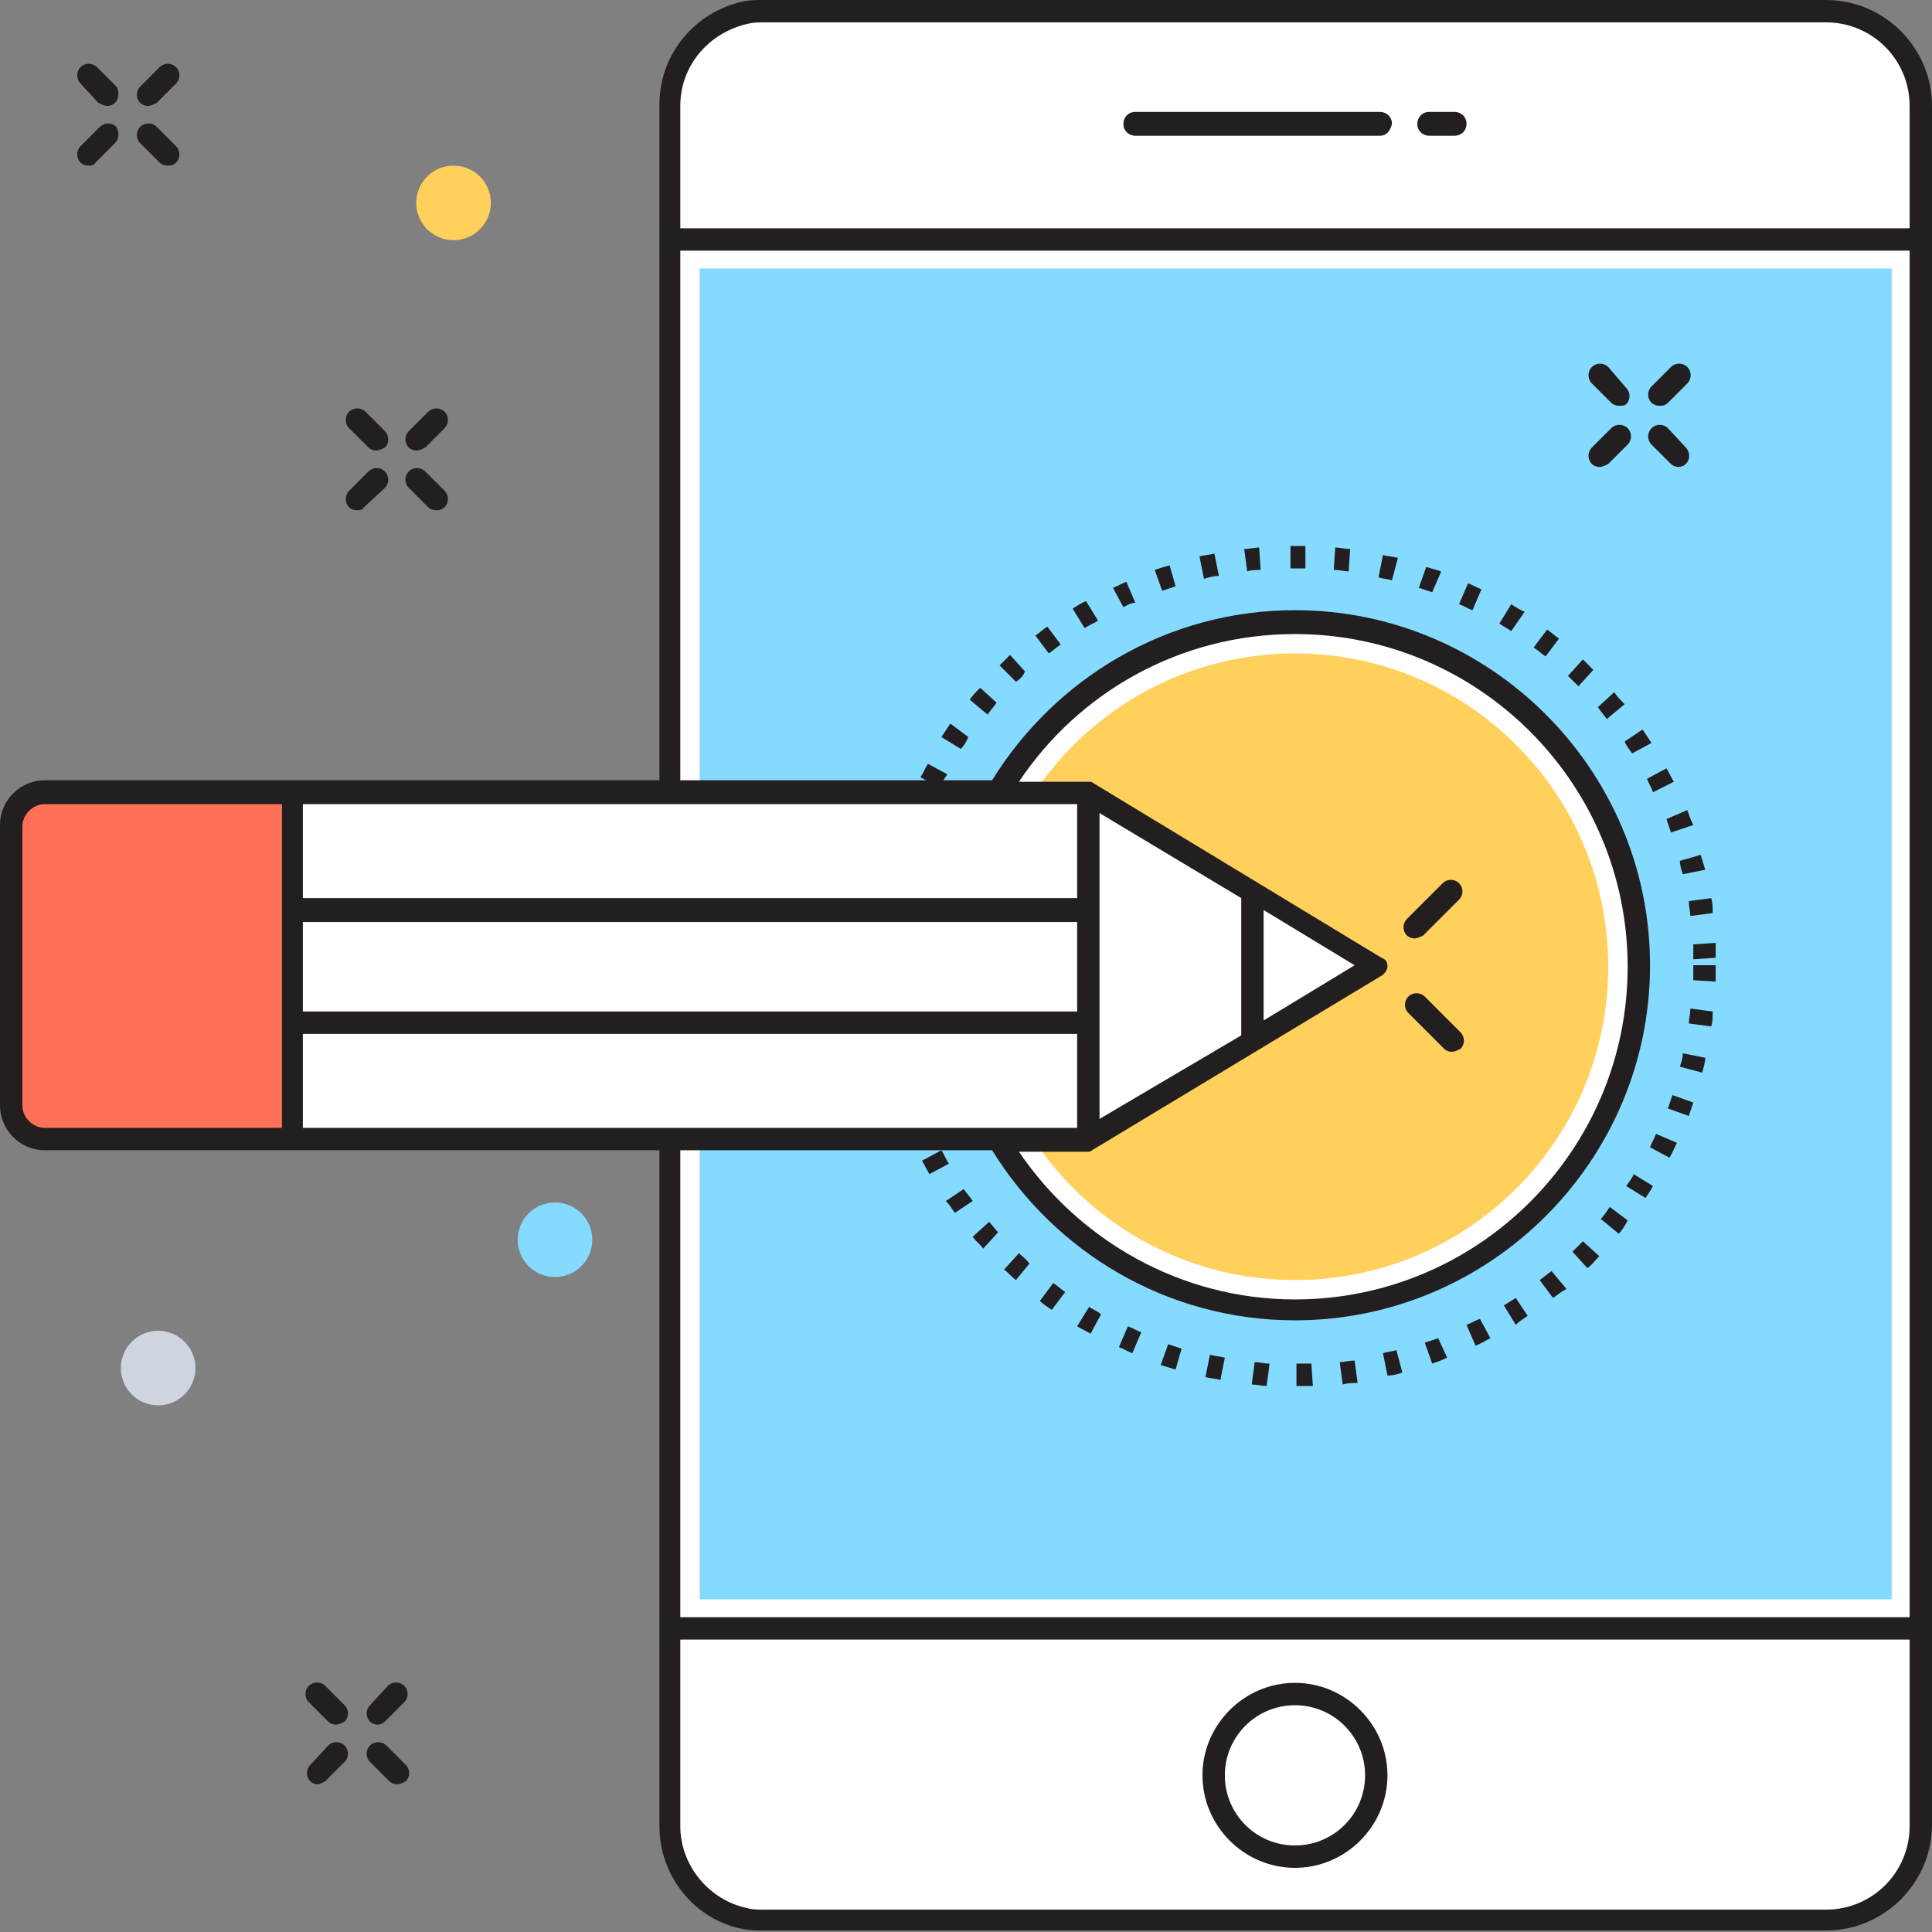 <svg xmlns="http://www.w3.org/2000/svg" viewBox="0 0 129.5 129.5"><rect x="0" y="0" width="129.5" height="129.5" fill="#808080" stroke="none"/><path fill="#231F20" d="M27.9 30.2c-.2 0-.4-.1-.5-.2-.3-.3-.3-.8 0-1.1l1.3-1.3c.3-.3.8-.3 1.1 0 .3.3.3.8 0 1.1L28.5 30c-.2.1-.4.2-.6.2zM23.9 34.2c-.2 0-.4-.1-.5-.2-.3-.3-.3-.8 0-1.1l1.3-1.3c.3-.3.8-.3 1.1 0 .3.3.3.8 0 1.1L24.4 34c-.1.2-.3.2-.5.2zM29.2 34.2c-.2 0-.4-.1-.5-.2l-1.3-1.3c-.3-.3-.3-.8 0-1.1.3-.3.8-.3 1.1 0l1.3 1.3c.3.3.3.8 0 1.1-.2.2-.4.2-.6.2zM25.2 30.2c-.2 0-.4-.1-.5-.2l-1.3-1.3c-.3-.3-.3-.8 0-1.1.3-.3.8-.3 1.1 0l1.3 1.3c.3.3.3.8 0 1.1-.2.1-.4.2-.6.2zM9.9 7.1c-.2 0-.4-.1-.5-.2-.3-.3-.3-.8 0-1.1l1.3-1.3c.3-.3.8-.3 1.1 0 .3.3.3.8 0 1.1l-1.3 1.3c-.2.1-.4.2-.6.2zM5.9 11.1c-.2 0-.4-.1-.5-.2-.3-.3-.3-.8 0-1.1l1.3-1.3c.3-.3.8-.3 1.1 0 .2.4.2.8-.1 1.1l-1.3 1.3c-.1.2-.3.2-.5.2zM11.2 11.1c-.2 0-.4-.1-.5-.2L9.4 9.6c-.3-.3-.3-.8 0-1.1.3-.3.8-.3 1.1 0l1.3 1.3c.3.3.3.8 0 1.1-.2.2-.4.2-.6.2zM7.2 7.1c-.2 0-.4-.1-.6-.2L5.4 5.6c-.3-.3-.3-.8 0-1.1.3-.3.8-.3 1.1 0l1.3 1.3c.2.3.2.8-.1 1.1-.1.1-.3.2-.5.2z"></path><path fill="#FFF" d="M122.4 128.8H51.2c-3.5 0-6.3-2.8-6.3-6.3V7.1c0-3.5 2.8-6.3 6.3-6.3h71.2c3.5 0 6.3 2.8 6.3 6.3v115.4c.1 3.4-2.8 6.3-6.3 6.3z"></path><path fill="#84DBFF" d="M46.9 18h79.9v89.2H46.9z"></path><path fill="#FFF" d="M44.9 109.2v13.2c0 3.5 2.8 6.3 6.3 6.3h71.2c3.5 0 6.3-2.8 6.3-6.3v-13.2H44.9zM128.8 16V7.1c0-3.5-2.8-6.3-6.3-6.3H51.2c-3.5 0-6.3 2.8-6.3 6.3V16h83.9z"></path><circle cx="86.8" cy="119" r="5.4" fill="#FFF"></circle><path fill="#231F20" d="M86.8 125.2c-3.4 0-6.2-2.8-6.2-6.2s2.8-6.2 6.2-6.2 6.2 2.8 6.2 6.2-2.8 6.2-6.2 6.2zm0-10.9c-2.6 0-4.7 2.1-4.7 4.7s2.1 4.7 4.7 4.7 4.7-2.1 4.7-4.7-2.1-4.7-4.7-4.7z"></path><path fill="#FFF" d="M76.1 8.4h16.4"></path><path fill="#231F20" d="M92.5 9.1H76.1c-.4 0-.8-.3-.8-.8 0-.4.3-.8.8-.8h16.4c.4 0 .8.3.8.8-.1.5-.4.8-.8.8z"></path><path fill="#FFF" d="M95.9 8.4h1.6"></path><path fill="#231F20" d="M97.5 9.1h-1.7c-.4 0-.8-.3-.8-.8 0-.4.3-.8.8-.8h1.7c.4 0 .8.3.8.8s-.4.8-.8.8z"></path><circle cx="86.8" cy="64.8" r="23" fill="#FFF"></circle><path fill="#FFD05B" d="M86.8 85.8c-11.6 0-21-9.4-21-21s9.4-21 21-21 21 9.4 21 21-9.4 21-21 21z"></path><path fill="#231F20" d="M86.9 92.9v-1.5h1l.1 1.5h-1.1zm-2 0c-.3 0-.7-.1-1-.1l.2-1.5c.3 0 .6.1 1 .1l-.2 1.5zm5.1-.1l-.2-1.5c.3 0 .6-.1 1-.1l.2 1.5c-.3 0-.7 0-1 .1zm-8.2-.3c-.3-.1-.7-.1-1-.2l.3-1.5c.3.1.6.1 1 .2l-.3 1.5zm11.2-.3l-.3-1.5c.3-.1.6-.1.9-.2L94 92c-.3.1-.6.2-1 .2zm-14.2-.4c-.3-.1-.7-.2-1-.3l.5-1.4.9.3-.4 1.4zm17.2-.4l-.5-1.4.9-.3.6 1.3c-.4.2-.7.3-1 .4zm-20.1-.7c-.3-.1-.6-.3-.9-.4l.6-1.4c.3.1.6.3.9.4l-.6 1.4zm23-.5l-.6-1.4c.3-.1.6-.3.9-.4l.7 1.3c-.4.2-.7.4-1 .5zm-25.8-.8c-.3-.2-.6-.3-.9-.5l.8-1.3c.3.2.6.3.8.5l-.7 1.3zm28.5-.6l-.8-1.3c.3-.2.5-.3.8-.5l.8 1.2c-.3.2-.6.4-.8.6zm-31.1-1c-.3-.2-.6-.4-.8-.6l.9-1.2c.3.2.5.4.8.6l-.9 1.2zm33.6-.8l-.9-1.2c.3-.2.5-.4.8-.6l1 1.2c-.4.2-.6.4-.9.6zm-36-1.2c-.3-.2-.5-.5-.8-.7l1-1.1c.2.2.5.4.7.7l-.9 1.1zm38.3-.8l-1-1.1.7-.7 1.1 1c-.3.3-.5.6-.8.8zm-40.5-1.3c-.2-.3-.5-.5-.7-.8l1.1-1c.2.2.4.5.6.7l-1 1.1zm42.6-1l-1.2-1c.2-.2.4-.5.6-.8l1.2.9c-.2.4-.4.7-.6.9zM64 81.3c-.2-.3-.4-.6-.6-.8l1.2-.8c.2.3.4.5.6.8l-1.2.8zm46.3-1l-1.3-.8c.2-.3.4-.5.5-.8l1.3.8c-.1.2-.3.5-.5.8zm-48-1.6c-.2-.3-.3-.6-.5-.9l1.3-.7c.2.3.3.6.5.9l-1.3.7zm49.6-1.1l-1.3-.7c.1-.3.3-.6.4-.9l1.4.6c-.2.4-.3.7-.5 1zM61 75.9c-.1-.3-.3-.6-.4-.9l1.4-.5c.1.3.2.6.4.9l-1.4.5zm52.2-1.1l-1.4-.5.3-.9 1.4.5-.3.9zm-53.3-1.7c-.1-.3-.2-.7-.3-1l1.4-.4.3.9-1.4.5zm54.2-1.2l-1.5-.4c.1-.3.2-.6.2-.9l1.5.3c0 .3-.1.6-.2 1zm-55-1.8c-.1-.3-.1-.7-.2-1l1.5-.2c0 .3.1.6.2 1l-1.5.2zm55.6-1.3l-1.5-.2c0-.3.1-.6.1-1l1.5.2c0 .4 0 .7-.1 1zm-56-1.8c0-.3 0-.7-.1-1l1.5-.1c0 .3 0 .6.1 1l-1.5.1zm56.3-1.2l-1.5-.1v-1h1.5v1.1zm-1.5-1.5v-1l1.5-.1v1l-1.5.1zM60.2 64h-1.5v-1l1.5.1v.9zm53.1-2.6c0-.3-.1-.6-.1-1l1.5-.2c.1.3.1.7.1 1l-1.5.2zm-52.9-.3l-1.5-.2c0-.3.1-.7.2-1l1.5.3c-.1.2-.2.6-.2.9zm52.4-2.5c-.1-.3-.2-.6-.2-.9l1.4-.4c.1.3.2.7.3 1l-1.5.3zm-51.9-.4l-1.5-.4c.1-.3.2-.7.3-1l1.4.4c0 .4-.1.7-.2 1zm51.1-2.4l-.3-.9 1.4-.6c.1.3.2.6.4 1l-1.5.5zm-50.2-.4l-1.4-.5c.1-.3.2-.6.4-1l1.4.6c-.2.3-.3.6-.4.9zm49-2.3c-.1-.3-.3-.6-.4-.9l1.3-.7c.2.3.3.6.5.9l-1.4.7zM63 52.8l-1.3-.7c.2-.3.3-.6.5-.9l1.3.7c-.2.3-.4.6-.5.9zm46.4-2.3c-.2-.3-.4-.5-.5-.8l1.2-.8.6.9-1.3.7zm-45-.3l-1.3-.8.6-.9 1.2.9c-.1.3-.3.6-.5.8zm43.3-2c-.2-.3-.4-.5-.6-.8l1.1-1c.2.3.4.5.7.8l-1.2 1zm-41.5-.3l-1.2-1c.2-.3.4-.5.7-.8l1.1 1c-.2.3-.4.5-.6.8zm39.6-1.9l-.7-.7 1-1.1.7.7-1 1.1zm-37.7-.3L67 44.6l.7-.7 1 1.1c-.1.3-.3.5-.6.7zm35.5-1.7c-.3-.2-.5-.4-.8-.6l.9-1.2c.3.2.5.4.8.6l-.9 1.2zm-33.3-.2l-.9-1.2c.3-.2.5-.4.8-.6l.9 1.2c-.3.2-.5.4-.8.6zm31-1.5c-.3-.2-.5-.3-.8-.5l.8-1.3c.3.2.6.4.9.5l-.9 1.3zm-28.6-.2l-.8-1.3c.3-.2.6-.4.9-.5l.8 1.3c-.3.2-.6.3-.9.5zm26-1.2c-.3-.1-.6-.3-.9-.4l.6-1.4c.3.1.6.3.9.4l-.6 1.4zm-23.4-.2l-.7-1.3c.3-.1.6-.3.9-.4l.6 1.4c-.3 0-.6.2-.8.3zm20.7-1l-.9-.3.5-1.4c.3.1.7.2 1 .3l-.6 1.4zm-18.1-.1l-.5-1.4c.3-.1.6-.2 1-.3l.4 1.4-.9.3zm15.4-.7c-.3-.1-.6-.1-.9-.2l.3-1.5c.3.1.7.1 1 .2l-.4 1.5zm-12.6-.1l-.3-1.5c.3-.1.7-.1 1-.2l.3 1.5c-.3 0-.7.1-1 .2zm9.7-.5c-.3 0-.6-.1-1-.1l.1-1.5c.3 0 .7.1 1 .1l-.1 1.5zm-6.8 0l-.2-1.5c.3 0 .7-.1 1-.1l.1 1.5c-.3 0-.6 0-.9.1zm3.9-.2h-1v-1.5h1v1.5z"></path><path fill="#FFF" d="M72.9 76.3H3c-1.2 0-2.2-1-2.2-2.2V55.4c0-1.2 1-2.2 2.2-2.2h70v23.1z"></path><path fill="#FF7058" d="M19.6 53.2H3c-1.2 0-2.2 1-2.2 2.2v18.8c0 1.2 1 2.2 2.2 2.2h16.6V53.2z"></path><path fill="#FFF" d="M72.9 53.2l19.4 11.5-19.4 11.6z"></path><path fill="#FFF" d="M83.9 59.7v10.1l8.4-5.1z"></path><path fill="#231F20" d="M122.4 0H51.2c-.5 0-1 0-1.4.1-3.2.7-5.6 3.5-5.6 6.9v45.3H3c-1.6 0-3 1.3-3 3v18.8c0 1.6 1.3 3 3 3h41.2v45.3c0 3.4 2.4 6.3 5.6 6.9.5.1.9.1 1.4.1h71.2c3.9 0 7.1-3.2 7.1-7.1V7.1c0-3.9-3.2-7.1-7.1-7.1zM18.8 75.6H3c-.8 0-1.5-.7-1.5-1.5V55.4c0-.8.7-1.5 1.5-1.5h15.9v21.7zM51.2 1.5h71.2c3.1 0 5.6 2.5 5.6 5.6v8.2H45.6V7.1c0-2.7 1.9-4.9 4.5-5.5.4-.1.7-.1 1.1-.1zM20.3 53.9h51.9v6.3H20.3v-6.3zm72.3 11.5c.2-.1.4-.4.4-.6 0-.3-.1-.5-.4-.6L73.3 52.5c-.1-.1-.2-.1-.3-.1h-4.7c4-6 10.8-9.9 18.5-9.9 12.3 0 22.3 10 22.3 22.3s-10 22.3-22.3 22.3c-7.7 0-14.5-4-18.5-9.9h4.6c.1 0 .2 0 .3-.1l19.4-11.7zM73.7 75V54.5l9.5 5.7v9.2L73.7 75zm11-6.6V61l6.1 3.7-6.1 3.7zm-64.4-6.6h51.9v6H20.3v-6zm0 13.8v-6.3h51.9v6.3H20.3zM128 122.4c0 3.1-2.5 5.6-5.6 5.6H51.2c-.4 0-.8 0-1.1-.1-2.5-.5-4.5-2.8-4.5-5.5v-12.5H128v12.5zm0-14H45.6V77.1h20.9c4.2 6.8 11.7 11.4 20.3 11.4 13.1 0 23.8-10.7 23.8-23.8 0-13.1-10.7-23.8-23.8-23.8-8.6 0-16.1 4.6-20.3 11.4H45.6V16.8H128v91.6z"></path><path fill="#231F20" d="M111.2 27.2c-.2 0-.4-.1-.5-.2-.3-.3-.3-.8 0-1.1l1.3-1.3c.3-.3.8-.3 1.1 0 .3.3.3.8 0 1.1l-1.3 1.3c-.2.2-.4.2-.6.2zM107.2 31.3c-.2 0-.4-.1-.5-.2-.3-.3-.3-.8 0-1.1l1.3-1.3c.3-.3.8-.3 1.1 0 .3.3.3.8 0 1.1l-1.3 1.3c-.2.1-.4.2-.6.2zM112.5 31.3c-.2 0-.4-.1-.5-.2l-1.3-1.3c-.3-.3-.3-.8 0-1.1.3-.3.8-.3 1.1 0L113 30c.3.3.3.8 0 1.1-.1.1-.3.2-.5.2zM108.5 27.2c-.2 0-.4-.1-.5-.2l-1.3-1.3c-.3-.3-.3-.8 0-1.1.3-.3.8-.3 1.1 0L109 26c.3.3.3.8 0 1.1-.1.1-.3.1-.5.1zM94.8 62.9c-.2 0-.4-.1-.5-.2-.3-.3-.3-.8 0-1.1l2.4-2.4c.3-.3.8-.3 1.1 0 .3.3.3.8 0 1.1l-2.4 2.4c-.2.1-.4.2-.6.2zM97.3 70.5c-.2 0-.4-.1-.5-.2l-2.4-2.4c-.3-.3-.3-.8 0-1.1.3-.3.8-.3 1.1 0l2.4 2.4c.3.3.3.8 0 1.1-.2.1-.4.2-.6.2zM25.3 115.6c-.2 0-.4-.1-.5-.2-.3-.3-.3-.8 0-1.1L26 113c.3-.3.8-.3 1.1 0 .3.3.3.8 0 1.1l-1.3 1.3c-.1.1-.3.2-.5.2zM21.3 119.6c-.2 0-.4-.1-.5-.2-.3-.3-.3-.8 0-1.1L22 117c.3-.3.8-.3 1.1 0 .3.3.3.8 0 1.1l-1.3 1.3c-.2.1-.4.2-.5.2zM26.6 119.6c-.2 0-.4-.1-.5-.2l-1.3-1.3c-.3-.3-.3-.8 0-1.1.3-.3.8-.3 1.1 0l1.3 1.3c.3.3.3.8 0 1.1-.2.1-.4.2-.6.2zM22.5 115.6c-.2 0-.4-.1-.5-.2l-1.3-1.3c-.3-.3-.3-.8 0-1.1.3-.3.8-.3 1.1 0l1.3 1.3c.3.3.3.8 0 1.1-.2.1-.4.2-.6.2z"></path><circle cx="30.4" cy="13.6" r="2.5" fill="#FFD05B"></circle><circle cx="10.6" cy="91.7" r="2.5" fill="#CED5E0"></circle><circle cx="37.2" cy="83.1" r="2.5" fill="#84DBFF"></circle></svg>